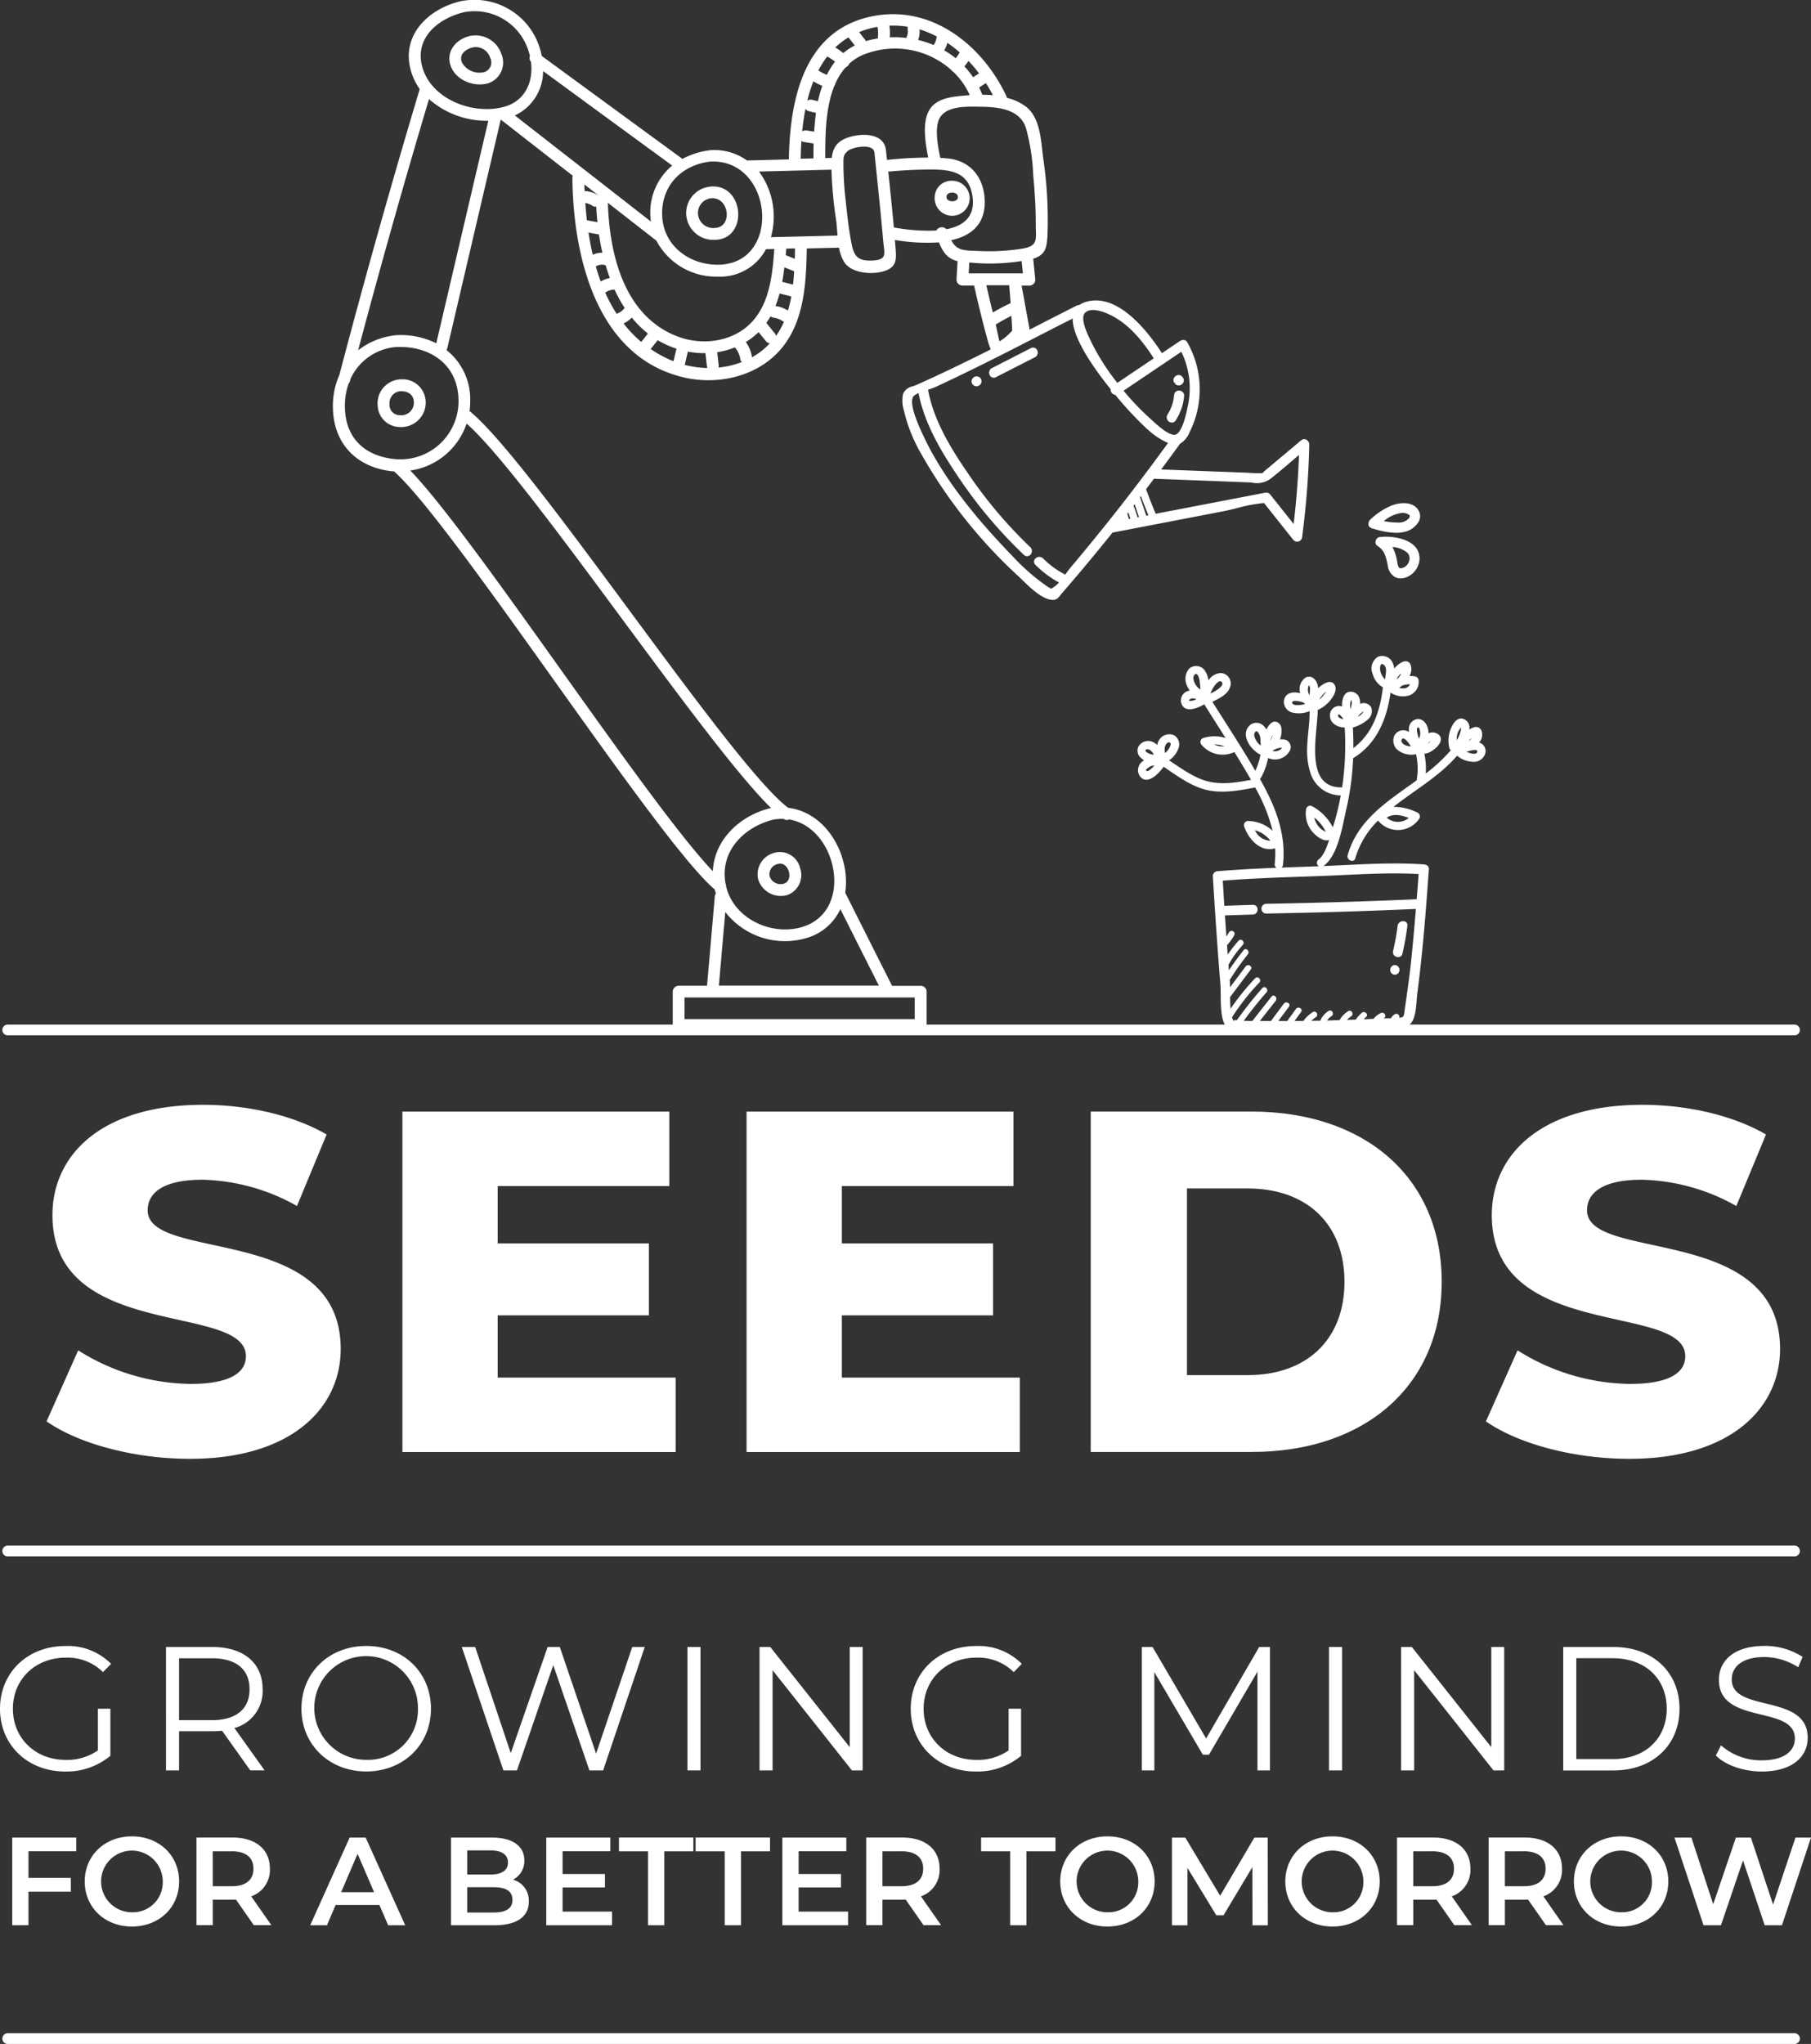<svg id="Component_3_1" data-name="Component 3 – 1" xmlns="http://www.w3.org/2000/svg" width="324.25" height="365.876" viewBox="0 0 324.25 365.876">
  <rect x="0" y="0" width="324.25" height="365.876" fill="#333333" stroke="none"/>
  <g id="Group_15" data-name="Group 15" transform="translate(-70.5 -72.714)">
    <path id="Path_64" data-name="Path 64" d="M391.79,351.31H71.88a.96.96,0,1,1,0-1.92H391.8a.96.96,0,0,1,0,1.92Z" fill="#fff"/>
    <path id="Path_65" data-name="Path 65" d="M391.79,438.59H71.88a.96.96,0,1,1,0-1.92H391.8a.96.96,0,0,1,0,1.92Z" fill="#fff"/>
    <path id="Path_66" data-name="Path 66" d="M391.79,258.04H71.88a.96.96,0,1,1,0-1.92H391.8a.96.96,0,1,1,0,1.92Z" fill="#fff"/>
    <g id="Group_12" data-name="Group 12">
      <path id="Path_67" data-name="Path 67" d="M78.84,327.14l5.66-12.71a38.436,38.436,0,0,0,20.11,6.01c7.05,0,9.92-2,9.92-4.96,0-9.66-34.64-2.61-34.64-25.24,0-10.88,8.88-19.76,26.98-19.76,7.92,0,16.1,1.83,22.11,5.31l-5.31,12.8a36.049,36.049,0,0,0-16.89-4.7c-7.22,0-9.84,2.44-9.84,5.48,0,9.31,34.56,2.35,34.56,24.81,0,10.62-8.88,19.67-26.98,19.67-10.01,0-19.93-2.7-25.68-6.7Z" fill="#fff"/>
      <path id="Path_68" data-name="Path 68" d="M191.47,319.31v13.32H142.55V271.7h47.79v13.32H159.61v10.27h27.07v12.88H159.61v11.14h31.86Z" fill="#fff"/>
      <path id="Path_69" data-name="Path 69" d="M253.09,319.31v13.32H204.17V271.7h47.79v13.32H221.23v10.27H248.3v12.88H221.23v11.14h31.86Z" fill="#fff"/>
      <path id="Path_70" data-name="Path 70" d="M265.79,271.69H294.6c20.19,0,34.03,11.75,34.03,30.46s-13.84,30.47-34.03,30.47H265.79Zm28.11,47.18c10.36,0,17.32-6.18,17.32-16.71s-6.96-16.71-17.32-16.71H283.02v33.42Z" fill="#fff"/>
      <path id="Path_71" data-name="Path 71" d="M336.55,327.14l5.66-12.71a38.436,38.436,0,0,0,20.11,6.01c7.05,0,9.92-2,9.92-4.96,0-9.66-34.64-2.61-34.64-25.24,0-10.88,8.88-19.76,26.98-19.76,7.92,0,16.1,1.83,22.11,5.31l-5.31,12.8a36.049,36.049,0,0,0-16.89-4.7c-7.22,0-9.84,2.44-9.84,5.48,0,9.31,34.56,2.35,34.56,24.81,0,10.62-8.88,19.67-26.98,19.67-10.01,0-19.93-2.7-25.68-6.7Z" fill="#fff"/>
    </g>
    <g id="Group_13" data-name="Group 13">
      <path id="Path_72" data-name="Path 72" d="M88.02,378.58h2.24v8.43a12.2,12.2,0,0,1-8.11,2.81c-6.72,0-11.65-4.77-11.65-11.23s4.92-11.23,11.68-11.23a10.875,10.875,0,0,1,8.21,3.19l-1.45,1.48a9.009,9.009,0,0,0-6.66-2.59c-5.46,0-9.47,3.88-9.47,9.15s4.01,9.15,9.44,9.15a9.6,9.6,0,0,0,5.78-1.7v-7.45Z" fill="#fff"/>
      <path id="Path_73" data-name="Path 73" d="M115.31,389.62l-5.05-7.1a16.63,16.63,0,0,1-1.77.09h-5.93v7.01h-2.34V367.53h8.27c5.62,0,9.03,2.84,9.03,7.57a6.844,6.844,0,0,1-5.05,6.94l5.4,7.57h-2.56Zm-.13-14.52c0-3.53-2.34-5.55-6.75-5.55h-5.87v11.08h5.87c4.42,0,6.75-2.05,6.75-5.52Z" fill="#fff"/>
      <path id="Path_74" data-name="Path 74" d="M124.47,378.58c0-6.44,4.92-11.23,11.61-11.23s11.58,4.77,11.58,11.23-4.95,11.23-11.58,11.23S124.47,385.01,124.47,378.58Zm20.86,0a9.281,9.281,0,1,0-9.25,9.15A8.946,8.946,0,0,0,145.33,378.58Z" fill="#fff"/>
      <path id="Path_75" data-name="Path 75" d="M185.94,367.53l-7.45,22.09h-2.46l-6.47-18.84-6.5,18.84h-2.43l-7.45-22.09h2.4l6.37,19,6.6-19h2.18l6.5,19.09,6.47-19.09Z" fill="#fff"/>
      <path id="Path_76" data-name="Path 76" d="M193.58,367.53h2.34v22.09h-2.34Z" fill="#fff"/>
      <path id="Path_77" data-name="Path 77" d="M224.95,367.53v22.09h-1.92l-14.2-17.93v17.93h-2.34V367.53h1.92l14.23,17.93V367.53h2.3Z" fill="#fff"/>
      <path id="Path_78" data-name="Path 78" d="M251.08,378.58h2.24v8.43a12.2,12.2,0,0,1-8.11,2.81c-6.72,0-11.65-4.77-11.65-11.23s4.92-11.23,11.68-11.23a10.875,10.875,0,0,1,8.21,3.19L252,372.03a9.009,9.009,0,0,0-6.66-2.59c-5.46,0-9.47,3.88-9.47,9.15s4.01,9.15,9.44,9.15a9.6,9.6,0,0,0,5.78-1.7v-7.45Z" fill="#fff"/>
      <path id="Path_79" data-name="Path 79" d="M297.88,367.53v22.09h-2.24V371.95l-8.68,14.86h-1.1l-8.68-14.77v17.58h-2.24V367.53h1.92l9.59,16.38,9.5-16.38h1.92Z" fill="#fff"/>
      <path id="Path_80" data-name="Path 80" d="M308.45,367.53h2.34v22.09h-2.34Z" fill="#fff"/>
      <path id="Path_81" data-name="Path 81" d="M339.82,367.53v22.09H337.9l-14.2-17.93v17.93h-2.34V367.53h1.92l14.23,17.93V367.53h2.3Z" fill="#fff"/>
      <path id="Path_82" data-name="Path 82" d="M350.39,367.53h8.99c7.07,0,11.83,4.54,11.83,11.05s-4.77,11.05-11.83,11.05h-8.99V367.54Zm8.87,20.07c5.87,0,9.66-3.72,9.66-9.03s-3.79-9.03-9.66-9.03h-6.53v18.05h6.53Z" fill="#fff"/>
      <path id="Path_83" data-name="Path 83" d="M377.72,386.94l.92-1.8a10.839,10.839,0,0,0,7.29,2.68c4.13,0,5.93-1.74,5.93-3.91,0-6.06-13.6-2.34-13.6-10.51,0-3.25,2.52-6.06,8.14-6.06a12.5,12.5,0,0,1,6.85,1.96l-.79,1.86a11.364,11.364,0,0,0-6.06-1.83c-4.04,0-5.84,1.8-5.84,4.01,0,6.06,13.6,2.4,13.6,10.45,0,3.25-2.59,6.03-8.24,6.03-3.31,0-6.56-1.17-8.21-2.87Z" fill="#fff"/>
    </g>
    <g id="Group_14" data-name="Group 14">
      <path id="Path_84" data-name="Path 84" d="M75.6,404.09v4.77h7.58v2.47H75.6v6.01H72.69V401.65H84.15v2.44H75.61Z" fill="#fff"/>
      <path id="Path_85" data-name="Path 85" d="M85.67,409.5c0-4.64,3.59-8.07,8.45-8.07s8.45,3.41,8.45,8.07-3.59,8.07-8.45,8.07S85.67,414.14,85.67,409.5Zm13.97,0a5.52,5.52,0,1,0-5.52,5.52A5.349,5.349,0,0,0,99.64,409.5Z" fill="#fff"/>
      <path id="Path_86" data-name="Path 86" d="M115.95,417.34l-3.21-4.6c-.2.02-.4.02-.61.02h-3.54v4.57h-2.91V401.64h6.46c4.13,0,6.68,2.11,6.68,5.58a5,5,0,0,1-3.34,4.95l3.61,5.16h-3.14ZM112,404.11h-3.41v6.25H112c2.56,0,3.88-1.17,3.88-3.14s-1.32-3.12-3.88-3.12Z" fill="#fff"/>
      <path id="Path_87" data-name="Path 87" d="M138.44,413.71h-7.85l-1.55,3.63h-3l7.06-15.69h2.87l7.08,15.69H140l-1.57-3.63Zm-.96-2.29-2.96-6.86-2.94,6.86h5.9Z" fill="#fff"/>
      <path id="Path_88" data-name="Path 88" d="M165.19,413.08c0,2.69-2.11,4.26-6.14,4.26h-7.8V401.65h7.35c3.77,0,5.78,1.59,5.78,4.08a3.766,3.766,0,0,1-2.02,3.45,3.863,3.863,0,0,1,2.82,3.9Zm-11.03-9.15v4.33h4.13c2.02,0,3.16-.72,3.16-2.15s-1.14-2.17-3.16-2.17h-4.13Zm8.09,8.86c0-1.57-1.19-2.26-3.38-2.26h-4.71v4.53h4.71c2.2,0,3.38-.7,3.38-2.26Z" fill="#fff"/>
      <path id="Path_89" data-name="Path 89" d="M180.08,414.9v2.44H168.31V401.65h11.46v2.44h-8.54v4.08h7.58v2.4h-7.58v4.33h8.86Z" fill="#fff"/>
      <path id="Path_90" data-name="Path 90" d="M186.52,404.11h-5.2v-2.47h13.32v2.47h-5.2v13.23h-2.91V404.11Z" fill="#fff"/>
      <path id="Path_91" data-name="Path 91" d="M200.25,404.11h-5.2v-2.47h13.32v2.47h-5.2v13.23h-2.91V404.11Z" fill="#fff"/>
      <path id="Path_92" data-name="Path 92" d="M222.34,414.9v2.44H210.57V401.65h11.46v2.44h-8.54v4.08h7.58v2.4h-7.58v4.33h8.86Z" fill="#fff"/>
      <path id="Path_93" data-name="Path 93" d="M235.86,417.34l-3.21-4.6c-.2.02-.4.02-.61.02H228.5v4.57h-2.91V401.64h6.46c4.13,0,6.68,2.11,6.68,5.58a5,5,0,0,1-3.34,4.95l3.61,5.16h-3.14Zm-3.95-13.23H228.5v6.25h3.41c2.56,0,3.88-1.17,3.88-3.14s-1.32-3.12-3.88-3.12Z" fill="#fff"/>
      <path id="Path_94" data-name="Path 94" d="M251.36,404.11h-5.2v-2.47h13.32v2.47h-5.2v13.23h-2.91V404.11Z" fill="#fff"/>
      <path id="Path_95" data-name="Path 95" d="M260.33,409.5c0-4.64,3.59-8.07,8.45-8.07s8.45,3.41,8.45,8.07-3.59,8.07-8.45,8.07S260.33,414.14,260.33,409.5Zm13.97,0a5.52,5.52,0,1,0-5.52,5.52A5.349,5.349,0,0,0,274.3,409.5Z" fill="#fff"/>
      <path id="Path_96" data-name="Path 96" d="M294.75,417.34l-.02-10.4-5.16,8.61h-1.3l-5.16-8.47v10.27h-2.78V401.66h2.4l6.23,10.4,6.12-10.4h2.4l.02,15.69h-2.76Z" fill="#fff"/>
      <path id="Path_97" data-name="Path 97" d="M300.63,409.5c0-4.64,3.59-8.07,8.45-8.07s8.45,3.41,8.45,8.07-3.59,8.07-8.45,8.07S300.63,414.14,300.63,409.5Zm13.97,0a5.52,5.52,0,1,0-5.52,5.52A5.349,5.349,0,0,0,314.6,409.5Z" fill="#fff"/>
      <path id="Path_98" data-name="Path 98" d="M330.9,417.34l-3.21-4.6c-.2.02-.4.02-.61.02h-3.54v4.57h-2.91V401.64h6.46c4.13,0,6.68,2.11,6.68,5.58a5,5,0,0,1-3.34,4.95l3.61,5.16H330.9Zm-3.95-13.23h-3.41v6.25h3.41c2.56,0,3.88-1.17,3.88-3.14s-1.32-3.12-3.88-3.12Z" fill="#fff"/>
      <path id="Path_99" data-name="Path 99" d="M347.3,417.34l-3.21-4.6c-.2.02-.4.02-.61.02h-3.54v4.57h-2.91V401.64h6.46c4.13,0,6.68,2.11,6.68,5.58a5,5,0,0,1-3.34,4.95l3.61,5.16H347.3Zm-3.95-13.23h-3.41v6.25h3.41c2.56,0,3.88-1.17,3.88-3.14s-1.32-3.12-3.88-3.12Z" fill="#fff"/>
      <path id="Path_100" data-name="Path 100" d="M352.3,409.5c0-4.64,3.59-8.07,8.45-8.07s8.45,3.41,8.45,8.07-3.59,8.07-8.45,8.07S352.3,414.14,352.3,409.5Zm13.97,0a5.52,5.52,0,1,0-5.52,5.52A5.349,5.349,0,0,0,366.27,409.5Z" fill="#fff"/>
      <path id="Path_101" data-name="Path 101" d="M394.75,401.65l-5.2,15.69h-3.09l-3.88-11.61-3.95,11.61h-3.12l-5.2-15.69h3.03l3.9,11.93,4.06-11.93h2.69l3.97,11.99,4.01-11.99h2.78Z" fill="#fff"/>
    </g>
  </g>
  <g id="Group_16" data-name="Group 16" transform="translate(-70.5 -72.714)">
    <path id="Path_102" data-name="Path 102" d="M237.85,108.03a3.135,3.135,0,1,0,3.13-2.96A3,3,0,0,0,237.85,108.03Zm2.12-.06a.616.616,0,0,1,.23-.54,1.191,1.191,0,0,1,.78-.24,1.169,1.169,0,0,1,.83.29.658.658,0,0,1,.19.55.61.61,0,0,1-.23.48,1.358,1.358,0,0,1-1.61-.05.609.609,0,0,1-.19-.5Z" fill="#fff"/>
    <path id="Path_103" data-name="Path 103" d="M198.17,106.09a2.253,2.253,0,0,0-.26,0,1,1,0,0,0-.25.04,4.74,4.74,0,0,0-4.29,5.09,4.858,4.858,0,0,0,5.02,4.43c6.02,0,5.47-9.59-.22-9.56Zm.22,7.44a2.74,2.74,0,0,1-2.91-2.43,2.632,2.632,0,0,1,2.42-2.9c3.24-.18,3.81,5.31.49,5.32Z" fill="#fff"/>
    <path id="Path_104" data-name="Path 104" d="M213.78,228.22a3.722,3.722,0,0,0-4.16-2.95.727.727,0,0,0-.25.04,1.37,1.37,0,0,0-.24.07,3.958,3.958,0,0,0-2.88,4.75,4.236,4.236,0,0,0,5.25,2.79,3.8,3.8,0,0,0,2.29-4.7Zm-2.85,2.65a2.076,2.076,0,0,1-2.64-1.31,1.9,1.9,0,0,1,1.64-2.22c1.82-.34,2.69,2.91,1,3.52Z" fill="#fff"/>
    <path id="Path_105" data-name="Path 105" d="M160.28,82.42a4.862,4.862,0,0,0-5.37-3.31.986.986,0,0,0-.24.03,1.545,1.545,0,0,0-.23.06c-2.37.65-4.14,2.76-3.25,5.3.9,2.56,4.12,3.83,6.65,3.14a3.9,3.9,0,0,0,2.44-5.23Zm-3.01,3.18a3.585,3.585,0,0,1-4.04-1.66c-.65-1.52.67-2.45,2-2.76a2.722,2.722,0,0,1,3.04,1.9,1.8,1.8,0,0,1-1,2.52Z" fill="#fff"/>
    <path id="Path_106" data-name="Path 106" d="M140.96,157.02c10.51,9.1,47.22,66.23,57.51,74.91.02.07.03.13.05.2.05.18.1.35.15.53a1.084,1.084,0,0,0-.19.53q-.69,8-1.39,15.98h-5.08a1.08,1.08,0,0,0-1.06,1.06v5.99a1.08,1.08,0,0,0,1.06,1.06h43.34a1.08,1.08,0,0,0,1.06-1.06v-5.99a.992.992,0,0,0-.29-.72l-.02-.02a.138.138,0,0,0-.04-.03.986.986,0,0,0-.72-.28h-5.12q-4.2-8.34-8.39-16.67c.98-6.49-3.21-14.35-10.2-15.19-10.3-7.68-45.95-62.1-57.06-71.02a13.8,13.8,0,0,0,.12-2.04,11.2,11.2,0,0,0-4.26-8.89.885.885,0,0,0,.17-.38q4.77-20.415,9.55-40.84h.05q6.42,5.01,12.85,10.02a1.118,1.118,0,0,0-.07.38c.14,13.81,4.19,32.03,19.95,35.72,5.87,1.38,12.68-.04,16.91-4.54,4.65-4.95,5-12.11,5.11-18.54,1.93-.05,3.85-.09,5.78-.14a6.874,6.874,0,0,0,1.03,2.74c1.4,1.91,5.05,2.12,7.13,1.43,2.28-.76,2.1-2.25,1.94-4.31-.03-.41-.07-.83-.11-1.24a34.3,34.3,0,0,0,7.89.43c.74,1.83,1.54,2.9,3.34,3.37-.06,1.1-.13,2.2-.19,3.3a1.074,1.074,0,0,0,1.06,1.06h2.09c.77,3.46,1.62,6.92,2.57,10.33l.4,1.1c-1.41.71-2.83,1.42-4.25,2.11-3.33,1.63-6.29,3.02-9.06,4.25-.21.09-.43.17-.64.24a2.435,2.435,0,0,0-1.74,1.34,5.87,5.87,0,0,0,.15,2.99l.06.26a28.305,28.305,0,0,0,3.02,7.48,89.742,89.742,0,0,0,17.49,22c.16.15.35.33.56.54,1.41,1.38,3.7,3.62,5.52,3.62a1.382,1.382,0,0,0,.35-.03c.48-.08.84-.57,1.11-.92.06-.08.11-.14.15-.19,1.24-1.42,2.45-2.85,3.36-3.93,1.92-2.28,3.84-4.62,5.73-6.97l19.86-3.82c.81-.16,1.64-.36,2.51-.58a26.766,26.766,0,0,1,4.77-.89c.08.1.16.21.24.31s.13.18.2.26l4.54,5.71v.05l.03-.01.2.25a.881.881,0,0,0,.7.34,1.068,1.068,0,0,0,.25-.03.864.864,0,0,0,.64-.73c.01-.1.03-.21.04-.31h.05l-.04-.07a151.646,151.646,0,0,0,1.24-16.21,1.025,1.025,0,0,0-.55-.91.81.81,0,0,0-.89.12l-.23.19-.1-.06v.14l-6.04,5.06a3.2,3.2,0,0,0-.28.26c-.1.1-.22.21-.33.3-.06,0-.13.01-.21.01-.68,0-1.38-.03-2.06-.07-.35-.02-.69-.04-1.04-.05l-14.79-.56q1.68-2.265,3.35-4.56h0s.02-.03.03-.05a4.115,4.115,0,0,0,1.68-2,17.083,17.083,0,0,0-.41-16.2.744.744,0,0,0-.49-.35,1,1,0,0,0-.77.15l-3.25,2.19c-2.91-4.47-8.25-10.95-13.79-9.12a4.066,4.066,0,0,0-1,.5,1.021,1.021,0,0,0-.44.09q-3.615,1.83-7.21,3.68c-.41.21-.83.43-1.25.64l-1.44-7.88h1.4a1.067,1.067,0,0,0,1.06-1.06c-.13-1.25-.25-2.5-.38-3.75,2.09-.68,2.41-1.77,2.55-4.03a74.936,74.936,0,0,0-.77-14.04c-.38-2.95-.47-6.98-2.95-9.05a8.888,8.888,0,0,0-3.56-1.68,1.023,1.023,0,0,0-.1-.37c-4.24-9.01-13.26-16.24-23.7-14.29-12.45,2.33-15.03,14.72-15.22,25.68-2.5.06-4.99.13-7.49.19a10.083,10.083,0,0,0-6.61-1.84,1,1,0,0,0-.25.04,13.674,13.674,0,0,0-4.7,1.52q-12.6-9.21-25.19-18.43a13.5,13.5,0,0,0-.43-1.63,12.222,12.222,0,0,0-13.73-8.23.986.986,0,0,0-.24.03c-6.2,1.42-11.23,6.57-8.78,13.24a10.826,10.826,0,0,0,1.33,2.52q-7.635,25.455-14.39,51.18a13.67,13.67,0,0,0-1.15,5.99c.16,6.47,4.4,10.66,10.83,11.27Zm24.18-75.13q.135.42.24.84a1.108,1.108,0,0,0,.19,1.07c.45,3.5-1,6.97-4.79,8.03-5.22,1.45-12.34-1.02-14.4-6.32-2.15-5.55,2.27-9.48,7.3-10.63a10.1,10.1,0,0,1,11.46,7.01Zm25.71,20.46a10.929,10.929,0,0,0-3.87,9.5c.01.18.04.34.06.52L162.68,93.38a8.771,8.771,0,0,0,5.06-7.94Q179.29,93.9,190.85,102.35Zm-13.59,7.36c.04.91.11,1.84.21,2.78-.55-.1-1.1-.2-1.65-.31a1.942,1.942,0,0,0-.24-.02c-.12-1.04-.21-2.07-.28-3.1a2.993,2.993,0,0,1,1.31.51.906.906,0,0,0,.66.13Zm-1.4,4.63c.63.12,1.25.23,1.88.35.16,1.09.37,2.19.62,3.27a4.121,4.121,0,0,0-1.73.35c-.31-1.31-.56-2.64-.76-3.97Zm1.31,6.07a.049.049,0,0,0,.03-.01,1.992,1.992,0,0,1,1.74-.19c.23.77.48,1.54.76,2.28a4.6,4.6,0,0,0-1.64.62C177.73,122.23,177.44,121.33,177.17,120.41Zm1.7,4.69h0a2.8,2.8,0,0,1,1.67-.54,24.073,24.073,0,0,0,1.8,3.27,2.971,2.971,0,0,1-1.35,1.02.594.594,0,0,0-.08.04,28.591,28.591,0,0,1-2.04-3.78Zm.48-16.07q4.32,3.375,8.64,6.74c.01.01.03.02.04.03a12.056,12.056,0,0,0,10.95,6.43,9.284,9.284,0,0,0,8.67-4.92.563.563,0,0,0,.13,0l1.36-.03c-.34,4.53-.8,9.67-4.09,13.14-3.31,3.49-8.73,4.19-13.11,2.57-9.7-3.6-12.32-14.75-12.6-23.96Zm23.97,28.49a15.8,15.8,0,0,1-4.19.99.852.852,0,0,0,.05-.36c-.09-.8-.18-1.6-.27-2.39a14.434,14.434,0,0,0,3.17-.86,4.286,4.286,0,0,1,.98,2.15.847.847,0,0,0,.26.47Zm-6.14,1.07a17.519,17.519,0,0,1-4.08-.56c.19-.79.37-1.59.56-2.38.06.01.12.03.18.04a15.429,15.429,0,0,0,2.96.24c.08.74.17,1.48.25,2.22a1.589,1.589,0,0,0,.12.44Zm13.77-18.02c.58.24,1.16.47,1.74.71-.05.79-.11,1.58-.2,2.37-.65-.16-1.29-.32-1.94-.49.16-.86.29-1.73.39-2.59Zm.63,7.74a5.839,5.839,0,0,0-2.15-.81h-.1a17.986,17.986,0,0,0,.75-2.25c.7.18,1.4.35,2.1.53a23.682,23.682,0,0,1-.61,2.55Zm-12.6-8.21c-5.08,0-9.61-3.37-9.91-8.58-.31-5.39,3.31-9.23,8.56-9.88,11.35-.62,13.01,18.46,1.34,18.46Zm19.28-19.09c0-3.95.01-8.99,1.64-12.95a1.336,1.336,0,0,0,.19-.44,11.165,11.165,0,0,1,1.81-2.84,1.2,1.2,0,0,0,.65-.66,8.794,8.794,0,0,1,2.33-1.53,15.141,15.141,0,0,1,15.93,2.64,1.329,1.329,0,0,0,.37.34,13.159,13.159,0,0,1,2.95,4.18c-.31.02-.61.05-.9.07-2.32.22-5.13.45-6.38,2.66s-.69,5.73-.16,8.44a72.361,72.361,0,0,0-7.38.42l-.18-1.68a.611.611,0,0,0-.03-.13.757.757,0,0,0-.01-.15c-.49-2.77-3.96-2.8-6.12-2.24-2.25.58-3.32,1.66-3.54,3.84C219.04,100.98,218.65,101,218.26,101.01Zm16.63-21.14a4.113,4.113,0,0,0,.24-1.9,17.217,17.217,0,0,1,3.08,1.27,3.391,3.391,0,0,1-.54,1.54,17.048,17.048,0,0,0-2.78-.91Zm5.24.52a21.37,21.37,0,0,1,2.21,1.71,8.434,8.434,0,0,1-.73,1.04,17.005,17.005,0,0,0-2.05-1.42,5.875,5.875,0,0,0,.57-1.34Zm-17.71-.98c.37.48.75.96,1.12,1.44a11.015,11.015,0,0,0-2.06,1.37,10.24,10.24,0,0,0-1.43-1.01A12.866,12.866,0,0,1,222.42,79.41Zm-3.81,3.42a8.51,8.51,0,0,1,1.4.93,12.889,12.889,0,0,0-1.47,2.35,8.619,8.619,0,0,1-1.45-.74.487.487,0,0,0-.07-.03,16.647,16.647,0,0,1,1.59-2.51Zm-2.48,4.44a9.861,9.861,0,0,0,1.59.8,22.416,22.416,0,0,0-.76,2.76c-.35-.08-.71-.17-1.06-.25a.994.994,0,0,0-.86.17,25.956,25.956,0,0,1,1.09-3.47Zm.14,9.01c-.43-.07-.86-.13-1.29-.2a1.291,1.291,0,0,0-.85.14,38.735,38.735,0,0,1,.59-4.03.941.941,0,0,0,.62.43l1.26.3c-.16,1.12-.26,2.24-.33,3.36Zm-2.41,4.84c.02-1.06.06-2.13.13-3.21a.855.855,0,0,0,.42.22c.59.09,1.17.18,1.76.28-.02.91-.03,1.8-.03,2.66l-2.28.06Zm13.66-23.58a.387.387,0,0,0,.09-.01,6.017,6.017,0,0,1,.07,1.85v.22c-.5.08-.99.17-1.49.29-.23.05-.45.12-.67.18a1.268,1.268,0,0,0-.18-.29l-1.02-1.32a15.651,15.651,0,0,1,3.19-.92Zm5.52-.04a1.441,1.441,0,0,0-.02.55,2.3,2.3,0,0,1-.19,1.29.846.846,0,0,0-.04.17,17.521,17.521,0,0,0-2.99-.11v-.02a7.179,7.179,0,0,0-.07-2.07,15.664,15.664,0,0,1,3.3.2Zm12.76,8.35c-.36.23-.71.46-1.07.7a14.816,14.816,0,0,0-1.56-1.95,11.864,11.864,0,0,0,.73-.98,25.525,25.525,0,0,1,1.9,2.24Zm2.48,3.91c-.64-.06-1.28-.08-1.9-.08-.17-.45-.37-.88-.57-1.3.4-.26.81-.53,1.21-.79.45.71.88,1.43,1.26,2.17Zm5.14,29.69c.07.73.15,1.47.22,2.2h-9.7c.04-.65.07-1.3.11-1.95a36.259,36.259,0,0,0,9.36-.26Zm-16.75,23.02a13.757,13.757,0,0,0,1.34-.49q1.815-.84,3.63-1.71c2.17-1.04,4.53-2.2,7.22-3.55,2.65-1.33,5.29-2.69,7.92-4.04q2.88-1.485,5.78-2.95c-.05,3.27,3.38,8.42,6.8,12.66a.935.935,0,0,0,.15.59.969.969,0,0,0,.68.42,61.443,61.443,0,0,0,5.66,6.08l.19.16a13.1,13.1,0,0,0,3.59,2.37c-3.7,5.09-7.45,10.02-11.18,14.67-2.04,2.54-4.13,5.09-6.23,7.58-.27.32-.56.71-.86,1.13-.04.06-.09.12-.13.18a15.625,15.625,0,0,1-3.97-2.89.965.965,0,0,0-1.37.01.761.761,0,0,0,0,1.13,17.844,17.844,0,0,0,4.22,3.16,4.475,4.475,0,0,1-.85.76c-.22.14-.4.26-.54.37a9.514,9.514,0,0,1-1.22-.78l-.21-.15a37.705,37.705,0,0,1-5.5-4.91c-4.81-4.98-11.67-12.58-15.77-21.13l-.06-.13c-2.03-4.21-2.63-6.73-1.8-7.47a3.2,3.2,0,0,1,.8-.45c1.06,5.46,4.03,10.42,7.1,14.97a82.132,82.132,0,0,0,11.78,13.99.8.8,0,0,0,.56.23.811.811,0,0,0,.59-.27.96.96,0,0,0-.02-1.35,80.492,80.492,0,0,1-11.04-13.04c-3.21-4.65-6.3-9.71-7.27-15.15Zm39.45,22.48-.39.07-1.11-3.31c.05-.06.1-.13.15-.19C275.2,162.67,275.65,163.82,276.12,164.95Zm-1.69.32-.26.05c-.21-.72-.45-1.41-.72-2.08l.21-.27.77,2.3Zm-1.55.3-.26.05-.28-.96c.06-.07.11-.14.17-.22.14.37.26.75.38,1.12Zm4.19-28.71-6.52,4.39a.593.593,0,0,1-.04-.06,40,40,0,0,1-4.55-7.11l-.13-.27c-.61-1.25-2.05-4.16-1.03-5.13,1.05-1.01,3.47-.21,5.21.79,3.08,1.75,5.3,4.65,7.07,7.39Zm-5.4,5.79,10.34-6.97a14.908,14.908,0,0,1,1.18,9.63c-.83,4.29-1.77,5.11-2.25,5.21-1.14.24-3.29-1.75-4.32-2.71-.16-.15-.31-.28-.42-.39a43.632,43.632,0,0,1-4.53-4.77Zm26.28,15.79c1.51-1.19,3-2.47,4.44-3.7.23-.2.46-.39.69-.59-.15,4.13-.47,8.27-.96,12.36l-4.19-5.27a.89.89,0,0,0-.84-.34l-19.67,3.78c-.61-1.45-1.19-2.92-1.72-4.4.47-.62.94-1.25,1.41-1.87l16.71.64c.3.01.59.03.86.06a4.128,4.128,0,0,0,3.27-.68Zm-49.17-27.63c.91-.56,1.84-1.08,2.8-1.56.05.8.1,1.6.14,2.4l-.03.32a1.734,1.734,0,0,0-.15.13,9.355,9.355,0,0,1-2.1,1.73c-.23-1.01-.42-1.99-.66-3.03Zm-1.69-7.04h4.1c.09,1.07.18,2.14.26,3.21-1.09.51-2.16,1.06-3.19,1.67-.41-1.62-.79-3.25-1.16-4.88Zm-6.26-8.06c3.45-.77,6.11-2.75,5.98-7.12-.12-4.04-2.5-7.07-6.52-7.5-.48-.05-.95-.09-1.44-.12-.42-2.05-.94-4.78-.32-6.63.92-2.75,5.01-2.55,7.5-2.52,3.13.04,6.99.38,8.14,3.74a37.111,37.111,0,0,1,1.32,8.45c.28,2.99.47,6,.46,9.01,0,2.47.46,3.62-2.11,4.15a37.192,37.192,0,0,1-8.3.46c-2.65-.07-3.77-.12-4.72-1.91Zm-10.29-2.27c-.3-3.34-.65-6.67-1-10.01,2.21-.2,4.44-.33,6.67-.36,3.86-.04,7.63-.01,8.39,4.66.61,3.79-1.62,5.43-4.64,6.02a1.136,1.136,0,0,0-1.82.23,33.615,33.615,0,0,1-7.59-.55Zm-7.58,2.87c-.47-2.44-.76-4.93-1.01-7.4a57.865,57.865,0,0,1-.44-6.83c.02-1.1-.08-1.57.74-2.31s4.46-1.42,4.8.13q.5,4.77.98,9.54.33,3.27.62,6.56c.17,2,.76,3.16-1.7,3.33C224.19,119.53,223.41,118.69,222.96,116.31Zm-2.5-1.43q-5.97.15-11.93.29a13.591,13.591,0,0,0-2.14-11.75l12.98-.33a75.315,75.315,0,0,0,.85,9.16c.1.75.15,1.66.24,2.62Zm-7.62,2.31c0,.61-.02,1.23-.04,1.85-.5-.2-.99-.4-1.49-.61a.5.5,0,0,0-.13-.03c.03-.4.07-.79.1-1.18.52-.01,1.04-.03,1.56-.04Zm-3.4,15.63a1.448,1.448,0,0,0-.24-.46c-.5-.61-.99-1.23-1.49-1.84.27-.39.53-.78.76-1.19a.855.855,0,0,0,.42.22,4.264,4.264,0,0,1,1.96.79,14.182,14.182,0,0,1-1.4,2.49Zm-1.54,1.8a13.378,13.378,0,0,1-2.77,2.06.615.615,0,0,0-.02-.19,5.911,5.911,0,0,0-1.08-2.55,11.929,11.929,0,0,0,2.29-1.78c.46.57.92,1.14,1.38,1.7a.9.9,0,0,0,.63.3C208.19,134.31,208.05,134.47,207.9,134.62Zm-17.35,2.54a20.922,20.922,0,0,1-3.55-1.97c.42-.53.84-1.05,1.26-1.58a16.554,16.554,0,0,0,3.36,1.52c-.18.75-.35,1.49-.53,2.24Zm-8.4-6.54a5.158,5.158,0,0,0,1.47-1.06,18.179,18.179,0,0,0,2.89,2.86l-1.2,1.5A21.881,21.881,0,0,1,182.15,130.62Zm-7.01-24.88c.85.67,1.71,1.33,2.56,2h-.02l-.02-.02a4.844,4.844,0,0,0-2.49-.81c-.02-.4-.03-.79-.04-1.18Zm-26.52,28.43a14.237,14.237,0,0,0-7.4-1.44,1.006,1.006,0,0,0-.25.04,13.1,13.1,0,0,0-6.35,2.65q6-22.575,12.69-44.97a15.572,15.572,0,0,0,10.62,3.88q-4.665,19.92-9.32,39.85ZM214.28,238.6c-5.48,1.75-12.28-1.34-13.73-7.05l-.06-.27a.839.839,0,0,0-.08-.38c-1.06-5.69,3.15-10.08,8.47-11.45a9.225,9.225,0,0,1,1.93-.15.031.031,0,0,1,.02.01.882.882,0,0,0,.95.09c8.56,1.37,11.75,16.25,2.49,19.2Zm20,12.67v3.87H193.06v-3.87Zm-33.93-15.31a13.542,13.542,0,0,0,14.49,4.68,9.547,9.547,0,0,0,6.12-5.19q3.45,6.855,6.9,13.7H199.21q.57-6.6,1.15-13.19Zm-56.39-79.02a12.475,12.475,0,0,0,10.08-8.4c10.84,9.49,42.42,57.02,54.52,68.82-.08.01-.16.02-.25.04-5.53,1.42-9.93,5.75-10.18,11.26-11.67-12.19-42.71-59.9-54.18-71.73Zm-11.71-11.55a11.969,11.969,0,0,1,.66-3.99,1.093,1.093,0,0,0,.24-.44c.04-.14.08-.28.11-.43a9.821,9.821,0,0,1,7.96-5.68c6.01-.38,11.24,2.94,11.37,9.37a10.4,10.4,0,0,1-11.76,10.63c-5.4-.67-8.58-4.06-8.58-9.46Z" fill="#fff"/>
    <path id="Path_107" data-name="Path 107" d="M138.12,145.14a3.979,3.979,0,0,0,3.93,4.01,4.375,4.375,0,0,0,4.67-4.45,4.129,4.129,0,0,0-4.4-4.08h-.25a1.006,1.006,0,0,0-.25.04,4.276,4.276,0,0,0-3.71,4.47Zm2.12-.1a2.141,2.141,0,0,1,1.83-2.29c1.33-.08,2.48.49,2.53,1.95a2.244,2.244,0,0,1-2.54,2.33A1.825,1.825,0,0,1,140.24,145.04Z" fill="#fff"/>
    <path id="Path_108" data-name="Path 108" d="M316.86,169.4a.73.73,0,0,0-.09.35.777.777,0,0,0,.38.69.031.031,0,0,1,.02.01c.03.02.05.04.08.06,1.13.77,1.35,1.75,1.66,3.1l.05.23a2.737,2.737,0,0,0,1.37,2.21,2.428,2.428,0,0,0,.96.2,2.946,2.946,0,0,0,1.23-.29,3.745,3.745,0,0,0,1.97-2.26,3.16,3.16,0,0,0-.56-3.06c-1.43-1.68-4.58-2-6.35-1.8a.821.821,0,0,0-.72.56Zm2.94,1.24a4.364,4.364,0,0,1,2.77,1.11,1.51,1.51,0,0,1,.18,1.53,1.755,1.755,0,0,1-1.38,1.15c-.45.03-.58-.32-.71-1.15-.02-.14-.04-.27-.07-.4a7.671,7.671,0,0,0-.79-2.25Z" fill="#fff"/>
    <path id="Path_109" data-name="Path 109" d="M324.57,165.97a1.96,1.96,0,0,0-.01-1.72c-.91-1.9-3.52-1.63-5.05-.98a12.6,12.6,0,0,0-3.67,2.45.985.985,0,0,0-.24.37.932.932,0,0,0-.08.59.756.756,0,0,0,.46.54.806.806,0,0,0,.41.13,14.307,14.307,0,0,0,4.07.74,6.43,6.43,0,0,0,1.65-.2A3.942,3.942,0,0,0,324.57,165.97Zm-6.3.02a6.077,6.077,0,0,1,3.33-1.47,2.172,2.172,0,0,1,.9.19c.24.11.39.24.42.37a.648.648,0,0,1-.23.49,2.515,2.515,0,0,1-1.96.68,12.9,12.9,0,0,1-2.47-.26Z" fill="#fff"/>
    <path id="Path_110" data-name="Path 110" d="M281.21,142.71a.937.937,0,0,1,.94.1.864.864,0,0,1,.36.81,9.657,9.657,0,0,1-1.51,4.35.792.792,0,0,1-.68.39h-.03a.965.965,0,0,1-.79-.52.9.9,0,0,1,.04-.91,7.8,7.8,0,0,0,1.18-3.52.818.818,0,0,1,.47-.69Z" fill="#fff"/>
    <path id="Path_111" data-name="Path 111" d="M282.2,140.19l.07.09a.828.828,0,0,1,.12.85.975.975,0,0,1-.75.58h-.11a.853.853,0,0,1-.68-.35l.23-.17-.29.09a.828.828,0,0,1-.12-.85.975.975,0,0,1,.75-.58.841.841,0,0,1,.79.34Z" fill="#fff"/>
    <path id="Path_112" data-name="Path 112" d="M248.1,138.6l6.98-3.57a.793.793,0,0,1,1.11.36.929.929,0,0,1-.39,1.27l-6.98,3.57a.846.846,0,0,1-.4.1.781.781,0,0,1-.71-.47.929.929,0,0,1,.39-1.27Z" fill="#fff"/>
    <path id="Path_113" data-name="Path 113" d="M245.27,140.09a.877.877,0,0,1,.91,1.19.955.955,0,0,1-.75.58h-.11a.853.853,0,0,1-.68-.35.828.828,0,0,1-.12-.85.975.975,0,0,1,.75-.58Z" fill="#fff"/>
    <path id="Path_114" data-name="Path 114" d="M319.92,242.96a43.242,43.242,0,0,0,.82-4.52c.14-1.1,1.88-1.11,1.74,0a48.92,48.92,0,0,1-.88,4.98c-.25,1.09-1.93.63-1.68-.46Z" fill="#fff"/>
    <path id="Path_115" data-name="Path 115" d="M320.24,245.46a.871.871,0,0,1,0,1.74A.871.871,0,0,1,320.24,245.46Z" fill="#fff"/>
    <path id="Path_116" data-name="Path 116" d="M331.38,207.98a4.577,4.577,0,0,0,2.68,1.09,2.165,2.165,0,0,0,2.35-1.41,1.591,1.591,0,0,0-1.09-2.03,2.062,2.062,0,0,0,.38-2.24c-.48-.8-1.31-.62-2.14-.08a1.635,1.635,0,0,0-1.34-1.98c-1.01-.07-1.62,1.03-1.96,1.83a5.6,5.6,0,0,0-.26,3.43.725.725,0,0,0,.26.42,28.684,28.684,0,0,1-4.49,4.17,12.315,12.315,0,0,0-.25-3.54,2.864,2.864,0,0,0,1.26-.45c.67-.42,1.66-1.23,1.7-2.08.03-.9-.91-1.36-1.7-1.28a2.331,2.331,0,0,0-.52.13,2.955,2.955,0,0,0-.02-.42c-.1-.98-.76-2.12-1.87-2.12a1.773,1.773,0,0,0-1.62,1.85v.45a2.189,2.189,0,0,0-.38-.17,1.787,1.787,0,0,0-2.22.85,2.276,2.276,0,0,0,.37,2.37,4.007,4.007,0,0,0,3.03,1.03.831.831,0,0,0,.46-.13,10.926,10.926,0,0,1,.16,4.49.809.809,0,0,0,0,.22c-5.08,3.69-10.54,6.97-12.38,13.4-.26.9,1.1,1.48,1.37.56a15.666,15.666,0,0,1,4.07-6.74,4.609,4.609,0,0,0,7.35-.29.756.756,0,0,0-.3-1.14,9.4,9.4,0,0,0-4.29-1.02c3.8-3.01,8.26-5.5,11.4-9.17Zm-8.26-1.67a3.076,3.076,0,0,1-1.01-.2c-.33-.14-.86-.57-.64-1.01.33-.65,1.16.46,1.65,1.22Zm1.66-2.2a2.41,2.41,0,0,1-.2.81c-.05-.1-.09-.2-.14-.29a1.827,1.827,0,0,1-.07-.25c-.06-.22-.35-1.27-.04-1.43.38-.21.47.92.46,1.16Zm1.36,1.76a1.438,1.438,0,0,1,.55-.49A3.821,3.821,0,0,1,326.14,205.87Zm-7.36,13.21c1.21-.8,2.64-.46,3.95.05A3.045,3.045,0,0,1,318.78,219.08Zm13.32-15.91a3.578,3.578,0,0,1-.25.96,5.84,5.84,0,0,1-.51,1.07,2.761,2.761,0,0,1,.68-2.16c.19-.15.09-.17.08.13Zm1.75,1.81c.06-.04.14-.09.22-.14a2.041,2.041,0,0,1-.51.42.591.591,0,0,1-.14.06c.14-.12.28-.24.42-.35Zm-.77,2.3c.87-.28,1.98-.52,1.93-.04C334.94,207.89,333.87,207.64,333.08,207.28Z" fill="#fff"/>
    <path id="Path_117" data-name="Path 117" d="M274.98,208.57a2.844,2.844,0,0,0,.37.23,2.129,2.129,0,0,0-.34.25,1.913,1.913,0,0,0-.47,2.53c1.21,1.76,3.22-.11,4.3-1.61,2.24,1.49,4.58,3.25,7.14,4,2.96.87,6.12.3,9.08-.26a.749.749,0,0,0,.16-.05,30.673,30.673,0,0,1,3.14,7.78,6.577,6.577,0,0,0-4.31-1.76.746.746,0,0,0-.77,1.02c.82,2.32,2.96,4.63,5.53,3.86a16.473,16.473,0,0,1-.08,2.8.672.672,0,0,0,.34.69c-3.52.14-7.05.32-10.55.61a.884.884,0,0,0-.87.87c.39,6.43.82,12.86,1.35,19.29.16,1.92-.19,5.67.84,7.39.76,1.27,2.56.96,3.91.99,7.86.19,15.77-.04,23.62-.43,1.35-.07,4.4.3,5.55-.69,1.23-1.06,1.15-4.14,1.34-5.57.98-7.36,1.54-14.79,2.07-22.19a.741.741,0,0,0-.63-.82.6.6,0,0,0-.24-.05c-5.95-.43-12.04.05-18,.29,2.67-1.93,3.41-7.27,4.11-10.28a49.234,49.234,0,0,0,1.2-9.03c4.26-2.58,6.04-7.03,6.7-11.74a3.932,3.932,0,0,0,3.42.48,2.542,2.542,0,0,0,1.59-2.75.764.764,0,0,0-.64-.63,5.474,5.474,0,0,0-.98-.08,2.443,2.443,0,0,0,.19-2.03c-.5-1.02-1.54-.54-2.2,0a6.143,6.143,0,0,0-.73.71,2.387,2.387,0,0,0-.19-.81,2.041,2.041,0,0,0-2.71-1.3,2.452,2.452,0,0,0-.96,3.05,3.952,3.952,0,0,0,1.84,2.42c-.49,4.26-1.83,8.28-5.29,10.87.01-1.22-.02-2.45-.09-3.68a6.8,6.8,0,0,0,2.58-1.35,1.958,1.958,0,0,0,.69-2.3,1.577,1.577,0,0,0-1.98-.58,2.633,2.633,0,0,0-.09-.93,1.623,1.623,0,0,0-1.98-1.2c-.96.3-1.15,1.51-1.16,2.38a1.946,1.946,0,0,0,.02.24.076.076,0,0,1-.04-.02,1.6,1.6,0,0,0-2.01.91,1.914,1.914,0,0,0,.66,2.26,3.079,3.079,0,0,0,1.85.58,51.242,51.242,0,0,1-.46,10.72c-6.86.18-4.43-9.42-4.36-13.86a5.974,5.974,0,0,0,2.21-1.68c.56-.69,1.28-1.78.86-2.69-.49-1.06-1.63-.56-2.34-.06a7.271,7.271,0,0,0-.67.55,4.811,4.811,0,0,0-.07-.53c-.21-.98-1.12-1.93-2.18-1.37a2.463,2.463,0,0,0-1.01,2.53,2.216,2.216,0,0,0,.05.25c-1.3-.31-2.62-.1-2.9,1.28a1.989,1.989,0,0,0,1.59,2.22,5,5,0,0,0,3-.28c.03,3.62-1.04,6.97.02,10.62a5.742,5.742,0,0,0,5.56,4.47,48.261,48.261,0,0,1-1.42,5.72,8.878,8.878,0,0,0-3.78-3.82.737.737,0,0,0-1.01.59,5.019,5.019,0,0,0,1.13,4.02c.65.75,1.94,1.82,2.99,1.46-.44,1.39-1.03,2.88-1.9,3.51a.711.711,0,0,0,.08,1.2c-2.23.08-4.47.15-6.7.24a.708.708,0,0,0,.26-.48c.56-4.99-1.02-9.61-3.35-13.97-.26-.48-.52-.96-.79-1.44a.755.755,0,0,0,.25-.28,12.609,12.609,0,0,0,1.23-3.45,3.021,3.021,0,0,0,3.87-1.28,1.379,1.379,0,0,0-1.02-2.04,2.972,2.972,0,0,0-.73,0c.02-.07.06-.13.08-.2.22-.77.44-2.13-.29-2.71-.9-.72-1.67.05-2.22,1.14a2.41,2.41,0,0,0-.41-.57,1.826,1.826,0,0,0-2.54-.22c-1.82,1.66.11,4.44,1.89,5.28a11.939,11.939,0,0,1-.92,2.9c-2.43-4.2-5.12-8.26-7.69-12.36,1.21-.61,2.71-1.28,3.15-2.59a1.861,1.861,0,0,0-1.69-2.56,2.869,2.869,0,0,0-2.17,1.32,4,4,0,0,0-.51-1.55,1.907,1.907,0,0,0-2.9-.59,2.786,2.786,0,0,0-.43,3.06,4.077,4.077,0,0,0,.5.89,2.142,2.142,0,0,0-.53.16,1.761,1.761,0,0,0-.96,2.18c.61,1.69,2.7.93,4.09.13,1.26,2.02,2.54,4.02,3.81,6.03a6.745,6.745,0,0,0-4.05.02.744.744,0,0,0-.3,1.13,4.908,4.908,0,0,0,5.93,1.36c1.02,1.65,2.02,3.31,2.98,4.98-2.68.5-5.43.96-8.1.17-2.32-.69-4.52-2.3-6.58-3.67a4.235,4.235,0,0,0,1.65-2.06,1.9,1.9,0,0,0-.75-2.42,2.141,2.141,0,0,0-2.41.5,2.482,2.482,0,0,0-.61,1.26,2.345,2.345,0,0,0-1.22-.7,2.005,2.005,0,0,0-2.12.93,1.688,1.688,0,0,0,.67,2.23Zm21.16-3.84c.06.48.05.96.1,1.44a2.63,2.63,0,0,1-.58-.53c-.28-.36-.77-1.21-.54-1.7C295.56,203,296.09,204.35,296.14,204.73Zm1.96.12c.03-.07.15-.34.28-.62a3.931,3.931,0,0,1-.16.51,3.126,3.126,0,0,1-.27.55,3.958,3.958,0,0,1,.15-.45Zm.24,2.27a.274.274,0,0,1,.05-.04,3.1,3.1,0,0,1,1.24-.49c.13-.02.27-.01.39-.04h.02a1.262,1.262,0,0,1-.21.26,1.62,1.62,0,0,1-1.49.32Zm5.69-8.55c.03.06.07.11.1.17a3.842,3.842,0,0,1-.69.15c-.36.05-1.52.17-1.59-.38s1.24-.27,1.49-.21a3,3,0,0,1,.69.27Zm1-2.15a3.577,3.577,0,0,1-.11.73,2.2,2.2,0,0,1-.22-1.34.958.958,0,0,1,.12-.32c.05-.15.08-.14.12.04.15.15.1.68.09.89Zm2,1.25c-.11.09-.22.18-.33.26a4.664,4.664,0,0,1,1.28-1.43A11.359,11.359,0,0,1,307.03,197.67Zm11.57-4.15c-.04.27-.08.53-.11.8a2.984,2.984,0,0,1-.81-1.32c-.13-.37-.21-1.89.58-1.28.53.41.42,1.23.33,1.8Zm2.76-.27a2.675,2.675,0,0,1-.51.85.1.1,0,0,1-.05.04l-.24.12a6.241,6.241,0,0,1,.46-.68A2.67,2.67,0,0,1,321.36,193.25Zm-.34,2.57a4.875,4.875,0,0,0,.52-.37,3.737,3.737,0,0,1,1.41-.24,1.2,1.2,0,0,1-.8.68,2.023,2.023,0,0,1-1.14-.06Zm-13.15,25.8a.31.31,0,0,1-.11-.05c-.16-.13-.37-.2-.54-.32a3.508,3.508,0,0,1-.91-.97,3.414,3.414,0,0,1-.49-1.23,7.312,7.312,0,0,1,2.05,2.56Zm3.16-20.16a2.093,2.093,0,0,1-.36-.08c-.22-.08-.68-.32-.6-.64C310.18,200.3,310.7,200.96,311.03,201.46Zm1.46-2.61a4.053,4.053,0,0,1-.2.76,2.836,2.836,0,0,1,.05-1.36c.05-.16.01-.4.15-.1a1.384,1.384,0,0,1,0,.7Zm1.13,2.16a3.623,3.623,0,0,1,.22-.32c.11-.13,1.15-1.02.64-.37a2.759,2.759,0,0,1-.86.69Zm-20.34,54.45h-.11c1.28-1.77,2.65-3.48,4.09-5.12.45-.51-.3-1.26-.75-.75a69.61,69.61,0,0,0-4.54,5.73c-.4-.03-.68,0-.56.25a3.159,3.159,0,0,1-.32-.76,41.41,41.41,0,0,1,4.89-6.23c.47-.49-.28-1.24-.75-.75a43.348,43.348,0,0,0-4.4,5.45c-.06-.67-.08-1.39-.09-2.08,1.24-1.65,2.47-3.3,3.71-4.95.41-.55-.51-1.08-.92-.54-.93,1.25-1.87,2.49-2.8,3.74,0-.37-.01-.71-.03-.96,0-.11-.02-.23-.03-.34a46.111,46.111,0,0,1,3.25-4.61c.42-.53-.32-1.28-.75-.75q-1.395,1.755-2.64,3.61c-.03-.34-.05-.68-.08-1.01a.435.435,0,0,0,.06-.07,18.582,18.582,0,0,1,2.51-3.47c.46-.5-.29-1.25-.75-.75a21.445,21.445,0,0,0-1.96,2.51l-.12-1.71a9.088,9.088,0,0,0,1.29-1.78.534.534,0,0,0-.92-.54c-.15.27-.31.52-.48.77-.09-1.26-.17-2.51-.26-3.77,1.67-.06,3.33-.11,5-.16,1.12-.04,1.12-1.78,0-1.74-1.7.06-3.41.11-5.11.17-.1-1.5-.19-3-.28-4.5,5.83-.46,11.7-.61,17.54-.83,5.79-.21,11.73-.68,17.53-.35-.11,1.5-.23,3.01-.35,4.51q-13.485.585-26.97.82a.871.871,0,0,0,0,1.74q13.425-.225,26.83-.82c-.25,2.97-.51,5.94-.81,8.9-.32,3.17-.79,6.3-1.24,9.45a2.862,2.862,0,0,1-.22.93.478.478,0,0,0-.11.05,2.578,2.578,0,0,1-.61.17.541.541,0,0,0-.75-.67,1.706,1.706,0,0,0-.73.75c-.4,0-.78-.01-1.07,0a2.438,2.438,0,0,0-.27.01c.02-.01.05-.03.07-.04.61-.3.08-1.21-.54-.92a3.934,3.934,0,0,0-1.32,1.04c-.58.03-1.17.06-1.75.08.14-.14.27-.28.42-.41.52-.44-.23-1.19-.75-.75a6.309,6.309,0,0,0-1.09,1.22c-.52.02-1.04.03-1.57.05a3.3,3.3,0,0,1,.75-.64c.58-.36.05-1.28-.54-.92a4.456,4.456,0,0,0-1.54,1.6c-.74.02-1.48.05-2.23.07a2.622,2.622,0,0,1,.8-.79c.58-.36.04-1.28-.54-.92a3.756,3.756,0,0,0-1.39,1.54.766.766,0,0,0-.05.19l-1.64.03a5.477,5.477,0,0,1,.8-.64c.57-.37.04-1.28-.54-.92a6.315,6.315,0,0,0-1.68,1.58c-.53,0-1.06.02-1.59.02.39-.54.79-1.09,1.18-1.63s-.52-1.08-.92-.54c-.52.72-1.05,1.45-1.57,2.17h-1.59c.63-.85,1.27-1.71,1.9-2.56.41-.55-.51-1.08-.92-.54-.77,1.03-1.54,2.07-2.3,3.1h-2c.95-1.21,1.9-2.41,2.85-3.62.42-.53-.33-1.29-.75-.75-1.14,1.45-2.29,2.9-3.43,4.36q-.75,0-1.5-.03Zm4.68-32.25a3.124,3.124,0,0,1-2.76-1.87A5.162,5.162,0,0,1,297.96,223.21Zm-8.22-16.91a3.41,3.41,0,0,1-1.86-.32A5.13,5.13,0,0,1,289.74,206.3Zm-5.82-8.57a1.723,1.723,0,0,1,.79.16,2.732,2.732,0,0,1-1.09.29c-.55-.01.01-.42.31-.45Zm1.39-3.03c.05.48.09.96.13,1.44a2.634,2.634,0,0,1-.83-.8c-.29-.43-.66-1.32-.26-1.81C284.92,192.84,285.28,194.36,285.31,194.7Zm1.93,2.16c.02-.06.04-.12.07-.19a5.153,5.153,0,0,1,.52-1.02c.21-.33.99-1.35,1.41-.86.57.67-.97,1.55-1.99,2.07Zm-10.15,10.95a2.2,2.2,0,0,1-.61-.12c-.19-.06-.96-.37-.89-.65.08-.3.59-.2.74-.11a2.048,2.048,0,0,1,.75.87Zm2.71-1.09a2.684,2.684,0,0,1-.72.78,2.967,2.967,0,0,1,0-1.15c.07-.28.45-.94.88-.7.34.19-.03.84-.16,1.07Zm-3.27,3.15a3.2,3.2,0,0,1,.68-.16c-.01.01-.02.03-.03.04-.22.24-.93,1.03-1.29.98-.69-.09.49-.8.64-.85Z" fill="#fff"/>
  </g>
</svg>
